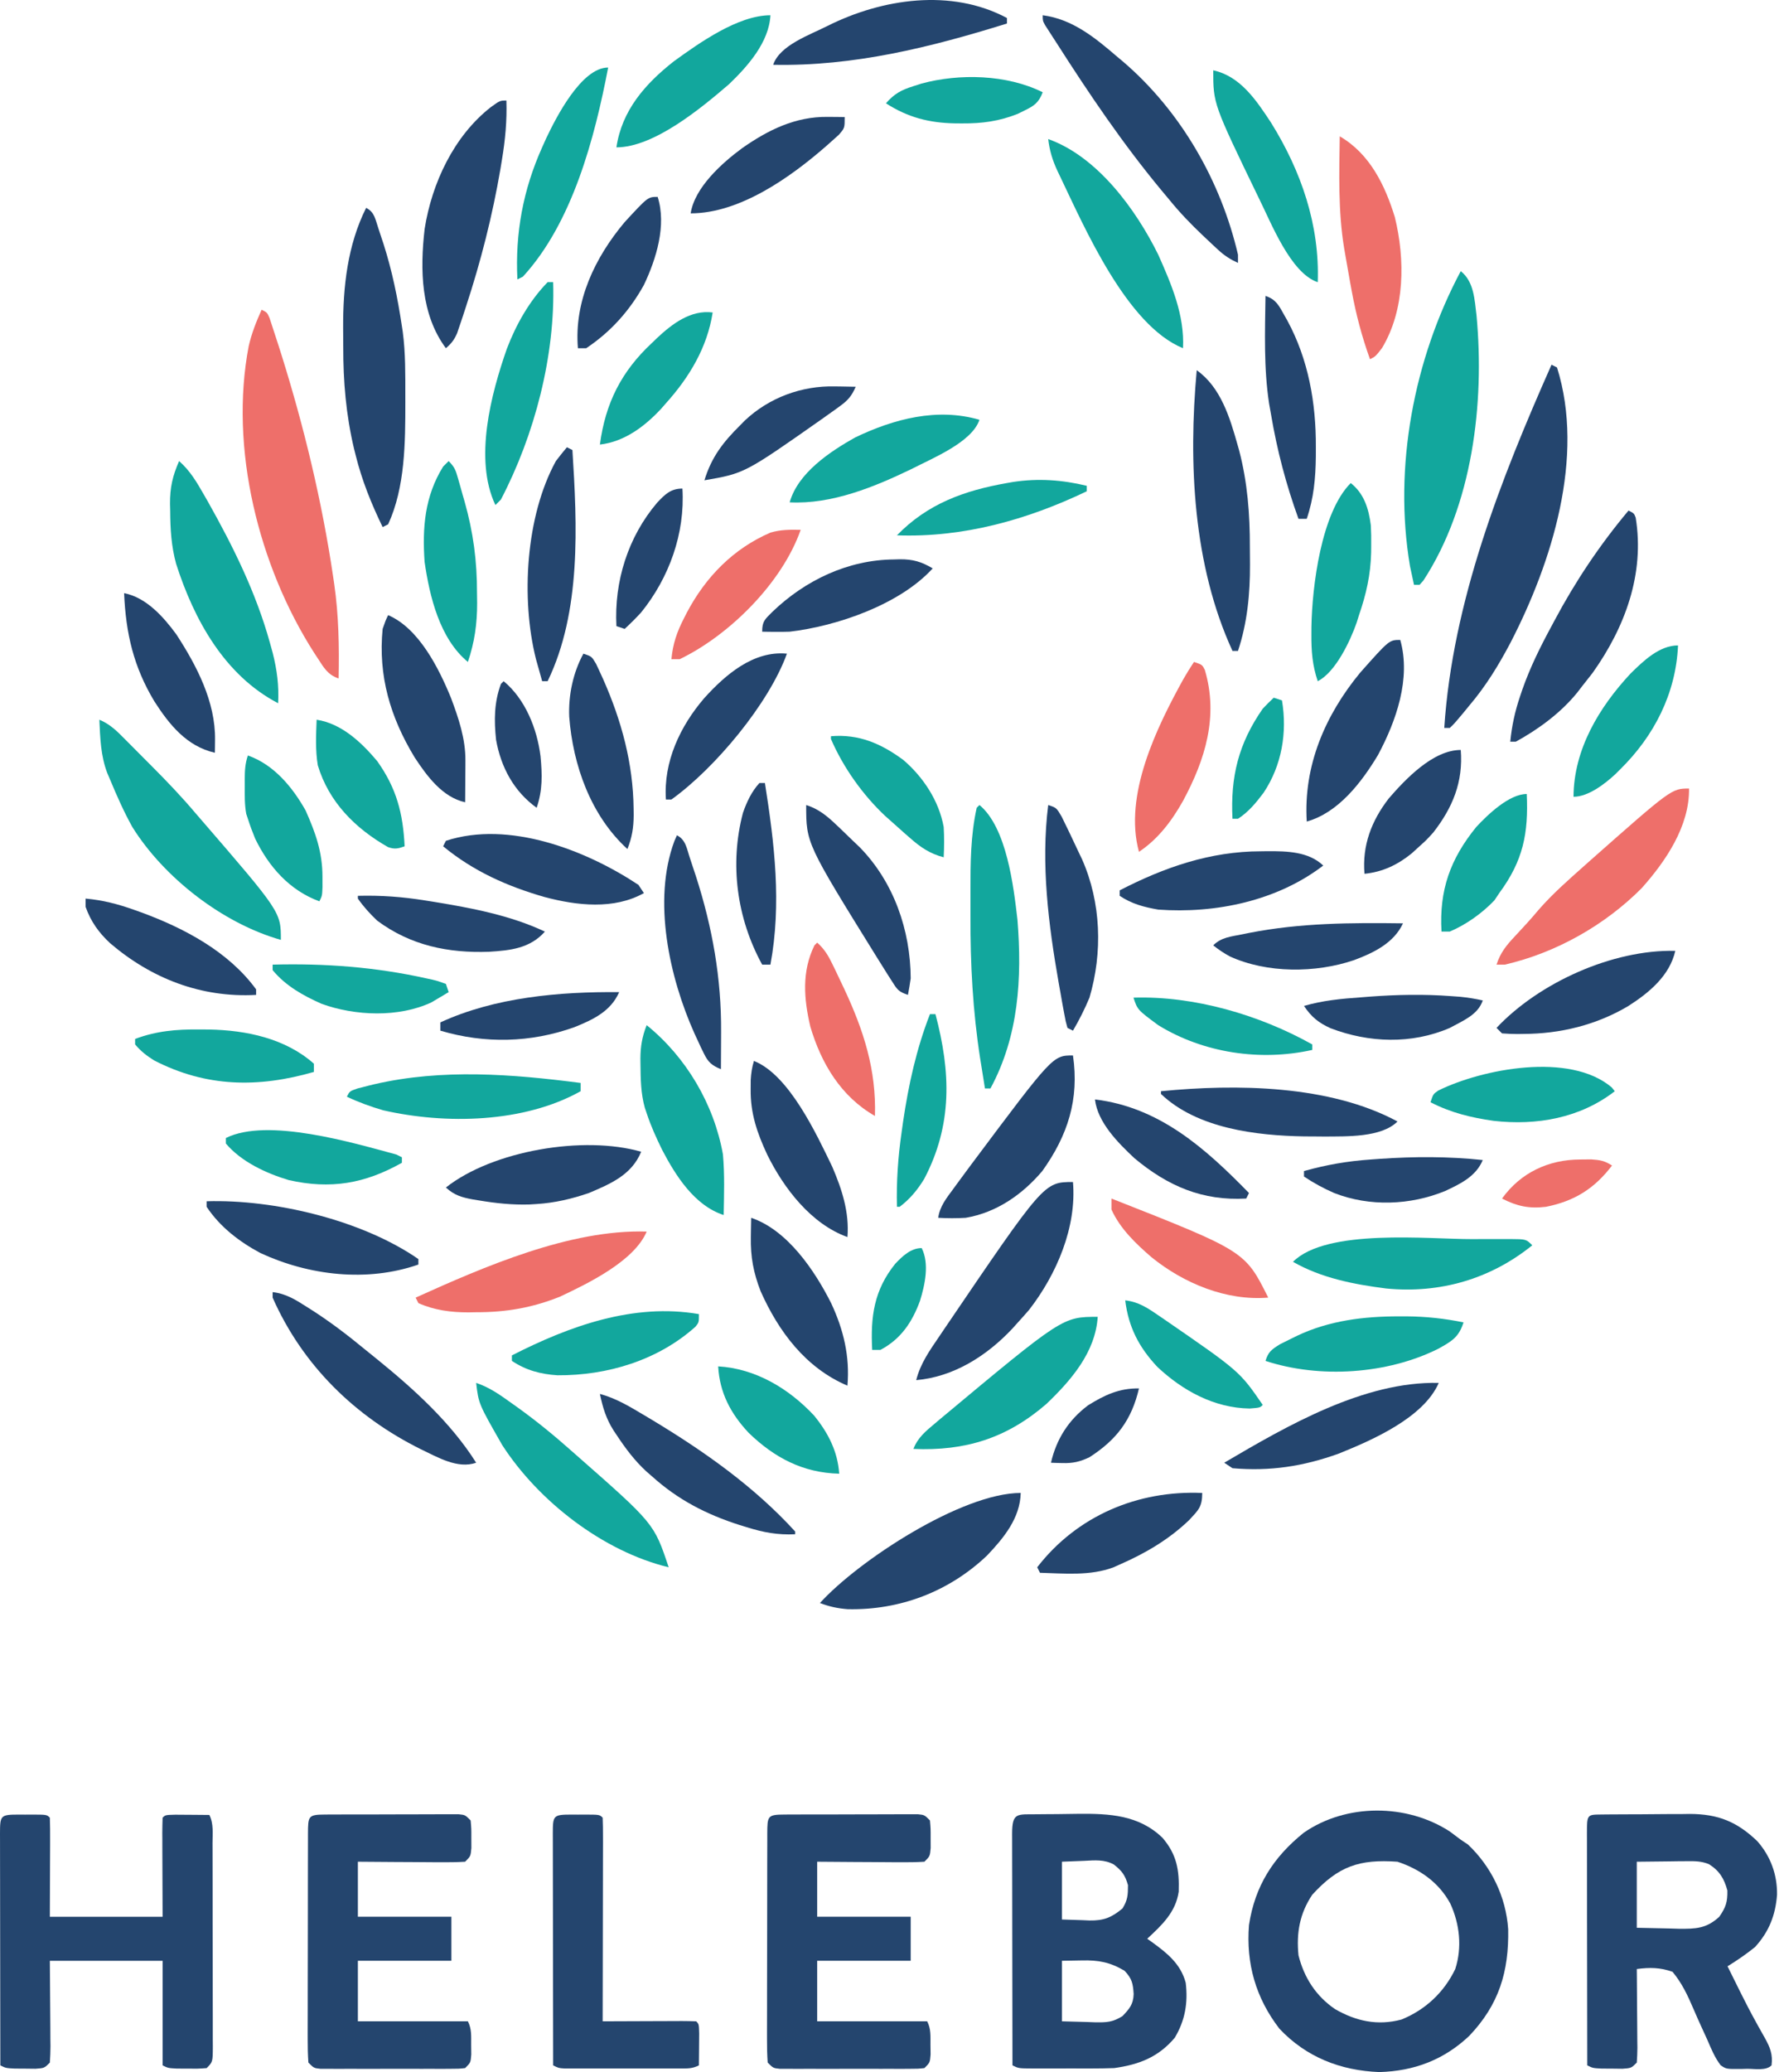 <?xml version="1.0" encoding="UTF-8"?>
<svg xmlns="http://www.w3.org/2000/svg" width="143" height="166" viewBox="0 0 143 166" fill="none">
  <path d="M116.208 146.724C116.505 146.941 116.799 147.161 117.09 147.385C117.281 147.512 117.472 147.64 117.669 147.771C119.554 149.556 120.716 151.972 120.891 154.557C120.954 157.958 120.156 160.59 117.779 163.092C115.758 165.008 113.364 165.926 110.559 166C107.46 165.883 104.701 164.807 102.556 162.528C100.657 160.066 99.871 157.304 100.115 154.219C100.592 151.095 102.059 148.793 104.502 146.828C107.909 144.463 112.766 144.489 116.208 146.724ZM105.186 151.794C104.175 153.306 103.904 154.86 104.083 156.644C104.531 158.437 105.482 159.915 107.018 160.959C108.695 161.924 110.418 162.302 112.337 161.792C114.256 161.013 115.752 159.614 116.649 157.746C117.211 156.007 117.004 154.131 116.249 152.495C115.334 150.81 113.825 149.75 112.02 149.149C108.959 148.931 107.276 149.508 105.186 151.794Z" fill="#24456E"></path>
  <path d="M83.097 145.347C83.272 145.345 83.447 145.343 83.627 145.341C83.999 145.338 84.372 145.336 84.744 145.334C85.307 145.331 85.869 145.321 86.431 145.311C88.919 145.287 91.291 145.401 93.184 147.234C94.321 148.56 94.54 149.809 94.482 151.545C94.245 153.195 93.134 154.226 91.958 155.32C92.075 155.403 92.192 155.485 92.313 155.57C93.543 156.462 94.637 157.321 95.044 158.847C95.234 160.455 94.998 161.858 94.162 163.256C92.838 164.816 91.29 165.403 89.312 165.681C88.71 165.702 88.113 165.712 87.511 165.711C87.258 165.711 87.258 165.711 87.001 165.711C86.647 165.711 86.294 165.711 85.94 165.71C85.398 165.709 84.856 165.71 84.313 165.711C83.969 165.711 83.625 165.711 83.281 165.711C83.118 165.711 82.956 165.712 82.789 165.712C81.647 165.707 81.647 165.707 81.156 165.461C81.15 162.878 81.147 160.295 81.144 157.711C81.143 156.512 81.141 155.313 81.139 154.113C81.136 152.957 81.135 151.801 81.135 150.644C81.134 150.202 81.133 149.76 81.132 149.318C81.131 148.7 81.13 148.083 81.13 147.466C81.13 147.281 81.129 147.097 81.128 146.906C81.131 145.187 81.526 145.362 83.097 145.347ZM85.124 149.147C85.124 150.675 85.124 152.203 85.124 153.777C85.956 153.804 85.956 153.804 86.805 153.832C86.977 153.84 87.149 153.848 87.326 153.856C88.454 153.874 89.08 153.636 89.974 152.895C90.392 152.221 90.415 151.818 90.415 151.021C90.184 150.215 89.933 149.885 89.281 149.37C88.523 148.957 87.756 149.032 86.915 149.078C86.324 149.101 85.733 149.124 85.124 149.147ZM85.124 157.084C85.124 158.684 85.124 160.285 85.124 161.934C85.792 161.952 86.46 161.97 87.149 161.989C87.358 161.997 87.566 162.005 87.781 162.013C88.699 162.025 89.185 162.014 89.98 161.513C90.535 160.924 90.841 160.581 90.87 159.753C90.818 158.904 90.738 158.515 90.139 157.883C88.975 157.195 88.052 157.023 86.708 157.056C86.185 157.065 85.662 157.074 85.124 157.084Z" fill="#24456E"></path>
  <path d="M128.335 145.365C128.617 145.362 128.617 145.362 128.904 145.359C129.109 145.358 129.314 145.357 129.525 145.356C129.735 145.355 129.946 145.354 130.162 145.352C130.609 145.35 131.056 145.349 131.503 145.348C132.182 145.346 132.861 145.339 133.54 145.332C133.974 145.331 134.409 145.329 134.844 145.329C135.045 145.326 135.246 145.323 135.453 145.32C137.713 145.328 139.227 145.937 140.861 147.503C141.926 148.712 142.464 150.181 142.442 151.794C142.317 153.441 141.796 154.757 140.679 155.983C139.975 156.552 139.245 157.052 138.474 157.526C138.731 158.045 138.988 158.564 139.246 159.083C139.324 159.241 139.402 159.399 139.483 159.562C139.89 160.378 140.306 161.187 140.748 161.985C140.829 162.132 140.909 162.279 140.993 162.43C141.148 162.71 141.305 162.989 141.464 163.266C141.885 164.028 142.117 164.588 142.002 165.462C141.551 165.913 140.661 165.734 140.045 165.738C139.883 165.743 139.722 165.747 139.555 165.752C138.365 165.76 138.365 165.76 137.917 165.448C137.444 164.827 137.164 164.133 136.857 163.422C136.712 163.103 136.567 162.785 136.42 162.466C136.192 161.967 135.967 161.467 135.752 160.961C135.286 159.871 134.827 158.883 134.065 157.967C133.074 157.617 132.234 157.608 131.199 157.746C131.201 157.971 131.204 158.196 131.206 158.428C131.214 159.26 131.219 160.092 131.223 160.925C131.226 161.285 131.229 161.646 131.232 162.006C131.238 162.524 131.24 163.042 131.242 163.559C131.245 163.721 131.247 163.883 131.249 164.049C131.249 164.447 131.226 164.845 131.199 165.242C130.758 165.683 130.758 165.683 130.056 165.734C129.64 165.729 129.64 165.729 129.215 165.724C128.799 165.722 128.799 165.722 128.375 165.72C127.672 165.683 127.672 165.683 127.231 165.462C127.226 162.879 127.222 160.296 127.22 157.713C127.218 156.514 127.217 155.314 127.214 154.115C127.212 152.959 127.211 151.802 127.21 150.646C127.21 150.204 127.209 149.761 127.208 149.319C127.206 148.702 127.206 148.085 127.206 147.468C127.205 147.283 127.204 147.098 127.204 146.908C127.206 145.376 127.206 145.376 128.335 145.365ZM131.199 149.149C131.199 150.895 131.199 152.641 131.199 154.44C132.045 154.458 132.891 154.476 133.762 154.495C134.026 154.503 134.29 154.511 134.563 154.519C135.935 154.533 136.784 154.504 137.813 153.558C138.339 152.794 138.477 152.379 138.46 151.45C138.199 150.492 137.828 149.877 136.979 149.342C136.373 149.102 135.897 149.099 135.247 149.106C135.034 149.107 134.821 149.108 134.602 149.109C134.334 149.113 134.066 149.117 133.79 149.121C132.935 149.13 132.08 149.139 131.199 149.149Z" fill="#24456E"></path>
  <path d="M1.51 145.371C1.758 145.372 1.758 145.372 2.012 145.374C2.177 145.373 2.342 145.372 2.513 145.371C3.747 145.373 3.747 145.373 3.996 145.622C4.015 146.209 4.021 146.792 4.017 147.379C4.017 147.535 4.017 147.691 4.017 147.851C4.015 148.436 4.012 149.02 4.009 149.604C4.005 150.909 4 152.214 3.996 153.558C6.978 153.558 9.961 153.558 13.034 153.558C13.026 150.956 13.026 150.956 13.014 148.354C13.014 148.029 13.013 147.704 13.013 147.379C13.012 147.209 13.011 147.039 13.009 146.863C13.009 146.449 13.021 146.035 13.034 145.622C13.255 145.401 13.255 145.401 14.048 145.38C14.376 145.381 14.704 145.384 15.032 145.387C15.2 145.388 15.367 145.389 15.539 145.39C15.953 145.393 16.368 145.397 16.782 145.401C17.137 146.111 17.035 146.886 17.035 147.666C17.035 147.855 17.036 148.043 17.037 148.238C17.039 148.863 17.039 149.488 17.04 150.113C17.04 150.547 17.041 150.98 17.042 151.413C17.043 152.322 17.044 153.231 17.043 154.14C17.043 155.307 17.046 156.474 17.05 157.641C17.053 158.535 17.053 159.43 17.053 160.325C17.053 160.756 17.054 161.186 17.056 161.616C17.058 162.217 17.058 162.818 17.056 163.418C17.057 163.598 17.059 163.777 17.06 163.961C17.053 165.192 17.053 165.192 16.562 165.683C15.859 165.734 15.859 165.734 15.018 165.725C14.602 165.722 14.602 165.722 14.178 165.72C13.475 165.683 13.475 165.683 13.034 165.463C13.034 162.698 13.034 159.934 13.034 157.085C10.052 157.085 7.069 157.085 3.996 157.085C4.013 159.75 4.013 159.75 4.035 162.415C4.037 162.748 4.038 163.082 4.039 163.415C4.041 163.589 4.043 163.763 4.046 163.942C4.046 164.376 4.023 164.809 3.996 165.242C3.555 165.683 3.555 165.683 2.852 165.734C2.436 165.729 2.436 165.729 2.012 165.725C1.595 165.722 1.595 165.722 1.171 165.72C0.468 165.683 0.468 165.683 0.027 165.463C0.022 162.88 0.018 160.296 0.016 157.713C0.015 156.514 0.013 155.315 0.011 154.115C0.008 152.959 0.007 151.803 0.007 150.646C0.006 150.204 0.005 149.762 0.004 149.319C0.003 148.702 0.002 148.085 0.002 147.468C0.002 147.283 0.001 147.099 0 146.908C0.003 145.434 0.027 145.374 1.51 145.371Z" fill="#24456E"></path>
  <path d="M62.907 145.367C63.152 145.366 63.398 145.365 63.651 145.363C64.052 145.363 64.052 145.363 64.462 145.362C64.871 145.361 64.871 145.361 65.288 145.36C65.866 145.359 66.444 145.358 67.022 145.359C67.617 145.359 68.211 145.357 68.805 145.354C69.658 145.35 70.512 145.349 71.365 145.349C71.632 145.347 71.899 145.345 72.174 145.344C72.421 145.344 72.667 145.345 72.921 145.346C73.139 145.345 73.356 145.345 73.581 145.345C74.101 145.399 74.101 145.399 74.542 145.84C74.6 146.495 74.6 146.495 74.597 147.273C74.599 147.659 74.599 147.659 74.6 148.052C74.542 148.706 74.542 148.706 74.101 149.147C73.453 149.186 72.825 149.198 72.177 149.19C71.987 149.19 71.797 149.189 71.601 149.188C70.992 149.186 70.383 149.18 69.774 149.175C69.362 149.172 68.95 149.17 68.538 149.169C67.526 149.164 66.515 149.156 65.503 149.147C65.503 150.602 65.503 152.057 65.503 153.556C67.977 153.556 70.45 153.556 72.999 153.556C72.999 154.72 72.999 155.884 72.999 157.084C70.525 157.084 68.052 157.084 65.503 157.084C65.503 158.684 65.503 160.285 65.503 161.934C68.413 161.934 71.323 161.934 74.321 161.934C74.635 162.562 74.579 163.108 74.583 163.807C74.586 164.064 74.589 164.321 74.593 164.586C74.542 165.24 74.542 165.24 74.101 165.681C73.591 165.737 73.591 165.737 72.945 165.738C72.583 165.741 72.583 165.741 72.214 165.743C71.952 165.742 71.69 165.741 71.421 165.74C71.153 165.74 70.886 165.741 70.611 165.741C70.044 165.742 69.478 165.741 68.911 165.739C68.042 165.736 67.173 165.739 66.303 165.742C65.754 165.741 65.205 165.741 64.656 165.74C64.263 165.741 64.263 165.741 63.863 165.743C63.622 165.741 63.38 165.74 63.132 165.738C62.919 165.738 62.706 165.738 62.486 165.737C61.976 165.681 61.976 165.681 61.535 165.24C61.492 164.617 61.477 164.016 61.481 163.393C61.481 163.202 61.48 163.011 61.48 162.814C61.479 162.18 61.482 161.547 61.484 160.913C61.484 160.474 61.484 160.036 61.484 159.597C61.485 158.677 61.486 157.757 61.489 156.836C61.493 155.654 61.494 154.472 61.494 153.29C61.494 152.384 61.495 151.478 61.497 150.572C61.498 150.135 61.498 149.699 61.498 149.263C61.498 148.655 61.501 148.047 61.503 147.439C61.503 147.257 61.503 147.075 61.502 146.887C61.511 145.485 61.516 145.373 62.907 145.367Z" fill="#24456E"></path>
  <path d="M26.09 145.367C26.336 145.366 26.582 145.365 26.835 145.363C27.236 145.363 27.236 145.363 27.646 145.362C28.055 145.361 28.055 145.361 28.472 145.36C29.05 145.359 29.628 145.358 30.206 145.359C30.8 145.359 31.395 145.357 31.989 145.354C32.842 145.35 33.695 145.349 34.549 145.349C34.816 145.347 35.083 145.345 35.358 145.344C35.604 145.344 35.851 145.345 36.105 145.346C36.322 145.345 36.54 145.345 36.764 145.345C37.285 145.399 37.285 145.399 37.725 145.84C37.784 146.495 37.784 146.495 37.781 147.273C37.782 147.659 37.782 147.659 37.784 148.052C37.725 148.706 37.725 148.706 37.285 149.147C36.636 149.186 36.009 149.198 35.361 149.19C35.171 149.19 34.98 149.189 34.784 149.188C34.176 149.186 33.567 149.18 32.958 149.175C32.546 149.172 32.134 149.17 31.721 149.169C30.71 149.164 29.698 149.156 28.687 149.147C28.687 150.602 28.687 152.057 28.687 153.556C31.16 153.556 33.634 153.556 36.182 153.556C36.182 154.72 36.182 155.884 36.182 157.084C33.709 157.084 31.235 157.084 28.687 157.084C28.687 158.684 28.687 160.285 28.687 161.934C31.597 161.934 34.507 161.934 37.505 161.934C37.819 162.562 37.763 163.108 37.767 163.807C37.77 164.064 37.773 164.321 37.776 164.586C37.725 165.24 37.725 165.24 37.285 165.681C36.774 165.737 36.774 165.737 36.129 165.738C35.767 165.741 35.767 165.741 35.397 165.743C35.136 165.742 34.874 165.741 34.605 165.74C34.337 165.74 34.07 165.741 33.794 165.741C33.228 165.742 32.661 165.741 32.095 165.739C31.226 165.736 30.356 165.739 29.487 165.742C28.938 165.741 28.389 165.741 27.839 165.74C27.447 165.741 27.447 165.741 27.047 165.743C26.805 165.741 26.564 165.74 26.316 165.738C26.102 165.738 25.889 165.738 25.67 165.737C25.16 165.681 25.16 165.681 24.719 165.24C24.676 164.617 24.661 164.016 24.665 163.393C24.665 163.202 24.664 163.011 24.664 162.814C24.663 162.18 24.665 161.547 24.668 160.913C24.668 160.474 24.668 160.036 24.668 159.597C24.668 158.677 24.67 157.757 24.673 156.836C24.677 155.654 24.678 154.472 24.678 153.29C24.678 152.384 24.679 151.478 24.68 150.572C24.681 150.135 24.682 149.699 24.682 149.263C24.682 148.655 24.684 148.047 24.686 147.439C24.686 147.257 24.686 147.075 24.686 146.887C24.694 145.485 24.7 145.373 26.09 145.367Z" fill="#24456E"></path>
  <path d="M45.822 145.371C46.07 145.372 46.07 145.372 46.323 145.374C46.489 145.373 46.654 145.372 46.825 145.371C48.059 145.373 48.059 145.373 48.307 145.622C48.328 146.129 48.333 146.637 48.332 147.144C48.333 147.303 48.333 147.463 48.333 147.627C48.332 148.155 48.331 148.683 48.329 149.212C48.328 149.577 48.328 149.943 48.328 150.308C48.327 151.272 48.325 152.236 48.323 153.199C48.32 154.182 48.319 155.165 48.318 156.147C48.316 158.077 48.312 160.006 48.307 161.935C48.646 161.934 48.646 161.934 48.992 161.932C49.827 161.928 50.663 161.925 51.498 161.923C51.86 161.922 52.222 161.921 52.584 161.919C53.103 161.916 53.623 161.915 54.142 161.914C54.305 161.913 54.467 161.912 54.635 161.911C55.025 161.91 55.414 161.922 55.803 161.935C56.023 162.156 56.023 162.156 56.045 162.901C56.044 163.208 56.041 163.516 56.037 163.823C56.036 163.98 56.035 164.137 56.034 164.298C56.032 164.686 56.028 165.075 56.023 165.463C55.488 165.73 55.146 165.711 54.548 165.712C54.226 165.713 54.226 165.713 53.897 165.714C53.548 165.713 53.548 165.713 53.192 165.713C52.835 165.713 52.835 165.713 52.47 165.713C51.966 165.713 51.462 165.713 50.958 165.712C50.184 165.711 49.411 165.712 48.637 165.713C48.148 165.713 47.66 165.713 47.171 165.713C46.938 165.713 46.705 165.713 46.466 165.714C46.251 165.713 46.036 165.712 45.815 165.712C45.625 165.712 45.436 165.711 45.24 165.711C44.78 165.683 44.78 165.683 44.339 165.463C44.334 162.88 44.33 160.296 44.328 157.713C44.327 156.514 44.325 155.315 44.323 154.115C44.32 152.959 44.319 151.803 44.318 150.646C44.318 150.204 44.317 149.762 44.316 149.319C44.314 148.702 44.314 148.085 44.314 147.468C44.313 147.283 44.313 147.099 44.312 146.908C44.314 145.434 44.338 145.374 45.822 145.371Z" fill="#24456E"></path>
  <path d="M124.365 29.219C124.511 29.291 124.656 29.364 124.806 29.439C127.061 36.619 124.391 45.066 121.086 51.471C120.119 53.302 119.097 54.975 117.751 56.555C117.603 56.736 117.455 56.917 117.302 57.104C116.56 57.987 116.56 57.987 116.208 58.319C116.063 58.319 115.917 58.319 115.767 58.319C116.436 48.201 120.289 38.41 124.365 29.219Z" fill="#24456E"></path>
  <path d="M20.971 24.812C21.412 25.033 21.412 25.033 21.609 25.485C21.84 26.183 22.07 26.881 22.294 27.582C22.38 27.853 22.466 28.123 22.555 28.402C24.375 34.207 25.814 40.179 26.703 46.197C26.731 46.387 26.759 46.577 26.788 46.772C27.152 49.302 27.195 51.801 27.143 54.354C26.254 54.057 25.957 53.48 25.462 52.728C25.366 52.581 25.269 52.434 25.17 52.283C20.727 45.333 18.368 35.902 19.937 27.72C20.175 26.689 20.54 25.774 20.971 24.812Z" fill="#EE6F6A"></path>
  <path d="M117.09 21.723C118.158 22.569 118.196 24.014 118.355 25.286C119.007 32.312 118.041 40.469 114.089 46.517C113.937 46.684 113.937 46.684 113.783 46.855C113.638 46.855 113.492 46.855 113.342 46.855C113.272 46.533 113.203 46.212 113.135 45.89C113.097 45.711 113.059 45.532 113.019 45.348C111.681 37.434 113.33 28.763 117.09 21.723Z" fill="#12A79D"></path>
  <path d="M29.348 16.652C30.038 16.997 30.088 17.598 30.332 18.303C30.398 18.504 30.465 18.705 30.533 18.912C30.602 19.118 30.67 19.324 30.74 19.536C31.432 21.696 31.881 23.891 32.214 26.132C32.237 26.28 32.26 26.428 32.283 26.58C32.51 28.285 32.488 30.009 32.49 31.726C32.49 31.893 32.49 32.059 32.491 32.231C32.489 35.43 32.48 39.04 31.112 42.005C30.894 42.114 30.894 42.114 30.671 42.225C29.762 40.349 29.012 38.493 28.508 36.466C28.465 36.295 28.422 36.125 28.378 35.949C27.737 33.238 27.507 30.561 27.515 27.785C27.516 27.278 27.511 26.772 27.505 26.266C27.491 22.973 27.855 19.638 29.348 16.652Z" fill="#24456E"></path>
  <path d="M83.581 1.223C85.947 1.524 87.772 3.014 89.533 4.53C89.805 4.758 89.805 4.758 90.083 4.99C94.673 8.95 97.866 14.521 99.233 20.402C99.233 20.621 99.233 20.839 99.233 21.064C98.616 20.78 98.142 20.476 97.644 20.015C97.516 19.896 97.387 19.777 97.255 19.655C97.121 19.529 96.987 19.403 96.849 19.273C96.71 19.142 96.571 19.011 96.428 18.877C95.462 17.961 94.561 17.028 93.722 15.993C93.513 15.743 93.303 15.492 93.094 15.242C89.991 11.503 87.297 7.518 84.683 3.427C84.57 3.254 84.458 3.08 84.342 2.901C84.241 2.743 84.14 2.586 84.035 2.423C83.947 2.286 83.859 2.149 83.767 2.008C83.581 1.664 83.581 1.664 83.581 1.223Z" fill="#24456E"></path>
  <path d="M7.964 57.66C8.82 58.009 9.397 58.592 10.035 59.239C10.148 59.352 10.26 59.465 10.376 59.581C10.614 59.819 10.851 60.058 11.088 60.298C11.445 60.659 11.804 61.019 12.163 61.378C13.381 62.599 14.567 63.837 15.68 65.156C15.856 65.359 15.856 65.359 16.036 65.567C22.514 73.064 22.514 73.064 22.514 75.297C17.874 73.982 13.162 70.34 10.61 66.258C9.937 65.047 9.378 63.788 8.846 62.51C8.723 62.224 8.723 62.224 8.598 61.931C8.072 60.556 8.029 59.12 7.964 57.66Z" fill="#12A79D"></path>
  <path d="M40.591 8.055C40.643 9.676 40.499 11.209 40.233 12.808C40.194 13.047 40.154 13.286 40.114 13.533C39.47 17.292 38.543 20.938 37.353 24.561C37.27 24.818 37.186 25.075 37.099 25.34C37.019 25.578 36.938 25.816 36.855 26.061C36.784 26.272 36.712 26.483 36.639 26.7C36.404 27.232 36.18 27.523 35.741 27.896C33.721 25.179 33.663 21.597 34.037 18.343C34.614 14.673 36.382 10.893 39.351 8.578C40.077 8.055 40.077 8.055 40.591 8.055Z" fill="#24456E"></path>
  <path d="M130.538 40.902C130.979 41.123 130.979 41.123 131.112 41.47C131.847 45.986 130.251 50.264 127.658 53.909C127.373 54.28 127.083 54.647 126.79 55.012C126.671 55.167 126.552 55.322 126.429 55.482C125.116 57.103 123.323 58.421 121.499 59.421C121.354 59.421 121.208 59.421 121.058 59.421C121.184 58.142 121.432 56.998 121.844 55.783C121.931 55.525 121.931 55.525 122.02 55.262C122.644 53.476 123.465 51.822 124.365 50.161C124.442 50.017 124.519 49.872 124.599 49.723C126.276 46.576 128.245 43.635 130.538 40.902Z" fill="#24456E"></path>
  <path d="M14.357 36.938C15.237 37.713 15.765 38.618 16.341 39.624C16.446 39.806 16.55 39.987 16.657 40.174C18.687 43.775 20.526 47.494 21.633 51.488C21.707 51.755 21.781 52.023 21.857 52.298C22.206 53.678 22.366 54.916 22.294 56.338C17.995 54.099 15.548 49.636 14.117 45.169C13.729 43.745 13.65 42.401 13.641 40.933C13.636 40.744 13.632 40.554 13.627 40.359C13.619 39.065 13.835 38.122 14.357 36.938Z" fill="#12A79D"></path>
  <path d="M86.006 94.695C86.313 98.326 84.69 102.099 82.492 104.933C82.199 105.273 81.9 105.608 81.597 105.939C81.442 106.11 81.288 106.282 81.13 106.459C79.091 108.621 76.451 110.306 73.44 110.568C73.778 109.226 74.519 108.197 75.286 107.068C75.424 106.864 75.561 106.66 75.703 106.45C83.686 94.695 83.686 94.695 86.006 94.695Z" fill="#24456E"></path>
  <path d="M95.926 29.66C97.844 31.019 98.575 33.428 99.192 35.612C99.235 35.764 99.278 35.915 99.322 36.071C99.993 38.622 100.193 41.203 100.185 43.83C100.184 44.291 100.189 44.752 100.195 45.213C100.205 47.563 99.981 49.904 99.233 52.147C99.088 52.147 98.942 52.147 98.792 52.147C95.634 45.276 95.247 37.102 95.926 29.66Z" fill="#24456E"></path>
  <path d="M135.388 63.172C135.436 66.17 133.527 68.991 131.585 71.161C128.627 74.132 124.722 76.335 120.617 77.281C120.399 77.281 120.181 77.281 119.956 77.281C120.269 76.321 120.74 75.738 121.43 75.008C122.081 74.313 122.723 73.617 123.332 72.886C124.452 71.6 125.739 70.476 127.011 69.345C127.179 69.195 127.179 69.195 127.35 69.042C133.989 63.172 133.989 63.172 135.388 63.172Z" fill="#EE6F6A"></path>
  <path d="M78.51 64.492C80.698 66.304 81.248 71.019 81.557 73.695C81.931 78.366 81.657 83.009 79.392 87.199C79.247 87.199 79.101 87.199 78.951 87.199C78.848 86.566 78.748 85.932 78.648 85.298C78.62 85.128 78.592 84.959 78.564 84.784C77.978 81.009 77.775 77.226 77.791 73.411C77.794 72.753 77.791 72.096 77.789 71.438C77.787 69.176 77.796 66.933 78.29 64.713C78.363 64.64 78.435 64.567 78.51 64.492Z" fill="#12A79D"></path>
  <path d="M21.853 103.516C22.919 103.634 23.71 104.135 24.595 104.701C24.75 104.799 24.904 104.897 25.064 104.998C26.516 105.934 27.872 106.968 29.204 108.066C29.553 108.353 29.906 108.636 30.259 108.919C33.185 111.294 36.147 113.978 38.167 117.184C36.681 117.704 35.078 116.741 33.741 116.107C28.446 113.482 24.25 109.376 21.853 103.957C21.853 103.811 21.853 103.666 21.853 103.516Z" fill="#24456E"></path>
  <path d="M38.167 110.789C39.254 111.148 40.11 111.77 41.032 112.429C41.198 112.546 41.364 112.664 41.534 112.786C43.055 113.88 44.484 115.056 45.883 116.3C46.049 116.447 46.049 116.447 46.219 116.596C52.431 122.056 52.431 122.056 53.599 125.56C48.353 124.291 43.179 120.288 40.259 115.773C38.365 112.464 38.365 112.464 38.167 110.789Z" fill="#12A79D"></path>
  <path d="M81.817 119.605C81.772 121.624 80.458 123.207 79.116 124.621C76.067 127.515 72.138 129.006 67.956 128.917C67.146 128.855 66.481 128.712 65.724 128.424C68.8 125.029 77.099 119.605 81.817 119.605Z" fill="#24456E"></path>
  <path d="M86.006 84.555C86.519 88.076 85.594 90.951 83.55 93.813C81.954 95.699 79.876 97.146 77.408 97.562C76.669 97.606 75.942 97.604 75.203 97.562C75.332 96.641 75.866 95.989 76.402 95.261C76.501 95.125 76.599 94.989 76.701 94.85C77.008 94.429 77.317 94.011 77.628 93.593C77.721 93.469 77.814 93.344 77.909 93.216C84.388 84.555 84.388 84.555 86.006 84.555Z" fill="#24456E"></path>
  <path d="M107.39 10.922C109.786 12.308 111.017 14.82 111.807 17.399C112.635 20.783 112.63 24.803 110.779 27.883C110.256 28.558 110.256 28.558 109.815 28.779C109.17 26.984 108.698 25.211 108.354 23.336C108.308 23.085 108.261 22.833 108.213 22.573C108.082 21.85 107.955 21.126 107.831 20.401C107.801 20.225 107.77 20.048 107.739 19.866C107.256 16.904 107.345 13.914 107.39 10.922Z" fill="#EE6F6A"></path>
  <path d="M87.99 105.496C87.805 108.335 85.86 110.576 83.884 112.468C80.696 115.23 77.366 116.255 73.219 116.078C73.565 115.166 74.227 114.635 74.955 114.025C75.157 113.855 75.157 113.855 75.362 113.681C85.177 105.496 85.177 105.496 87.99 105.496Z" fill="#12A79D"></path>
  <path d="M112.24 51.266C113.113 54.36 111.915 57.757 110.457 60.484C109.147 62.668 107.281 65.11 104.745 65.816C104.473 61.349 106.214 57.302 109.021 53.896C111.357 51.266 111.357 51.266 112.24 51.266Z" fill="#24456E"></path>
  <path d="M31.112 49.281C33.576 50.333 35.179 53.539 36.152 55.918C36.761 57.545 37.318 59.184 37.306 60.935C37.306 61.131 37.305 61.326 37.304 61.527C37.302 61.728 37.3 61.929 37.298 62.137C37.297 62.342 37.297 62.547 37.295 62.759C37.293 63.263 37.289 63.768 37.285 64.272C35.468 63.877 34.211 62.163 33.234 60.674C31.285 57.46 30.302 54.148 30.671 50.383C30.897 49.732 30.897 49.732 31.112 49.281Z" fill="#24456E"></path>
  <path d="M51.835 82.129C54.994 84.681 57.23 88.456 57.949 92.484C58.092 94.096 58.038 95.723 58.008 97.34C55.676 96.584 54.166 94.203 53.081 92.129C52.606 91.162 52.171 90.208 51.835 89.183C51.786 89.037 51.736 88.89 51.685 88.739C51.368 87.6 51.35 86.46 51.339 85.284C51.336 85.044 51.336 85.044 51.333 84.8C51.339 83.826 51.476 83.033 51.835 82.129Z" fill="#12A79D"></path>
  <path d="M84.022 11.141C87.963 12.542 91.05 16.774 92.84 20.4C93.897 22.773 94.963 25.249 94.824 27.895C90.314 26.062 86.927 18.211 84.972 14.131C84.9 13.981 84.828 13.831 84.754 13.677C84.365 12.835 84.128 12.062 84.022 11.141Z" fill="#12A79D"></path>
  <path d="M48.087 111.672C49.396 112.026 50.487 112.692 51.642 113.38C51.855 113.507 52.067 113.633 52.286 113.764C56.439 116.267 60.457 119.094 63.739 122.695C63.739 122.767 63.739 122.84 63.739 122.915C62.335 122.981 61.193 122.767 59.854 122.35C59.661 122.291 59.468 122.231 59.27 122.17C56.629 121.326 54.347 120.154 52.276 118.286C52.125 118.155 51.974 118.025 51.819 117.89C50.872 117.019 50.143 116.047 49.437 114.979C49.353 114.853 49.269 114.728 49.182 114.598C48.582 113.651 48.316 112.77 48.087 111.672Z" fill="#24456E"></path>
  <path d="M51.835 98.665C50.846 101.029 47.123 102.828 44.876 103.884C42.658 104.772 40.549 105.135 38.167 105.127C37.964 105.131 37.761 105.134 37.552 105.138C36.147 105.139 34.833 104.971 33.537 104.397C33.464 104.251 33.392 104.106 33.316 103.956C38.81 101.479 45.698 98.473 51.835 98.665Z" fill="#EE6F6A"></path>
  <path d="M80.715 1.443C80.715 1.588 80.715 1.734 80.715 1.884C74.576 3.794 68.431 5.324 61.976 5.191C62.501 3.614 64.924 2.795 66.358 2.063C70.715 -0.112 76.25 -0.943 80.715 1.443Z" fill="#24456E"></path>
  <path d="M118.027 99.269C118.238 99.268 118.45 99.267 118.668 99.266C119.273 99.263 119.878 99.264 120.483 99.266C120.668 99.265 120.853 99.264 121.043 99.263C122.33 99.273 122.33 99.273 122.822 99.765C119.457 102.483 115.401 103.645 111.104 103.224C108.522 102.896 105.922 102.391 103.642 101.088C106.342 98.388 114.514 99.281 118.027 99.269Z" fill="#12A79D"></path>
  <path d="M16.562 96.238C21.988 96.071 29.017 97.74 33.537 100.868C33.537 101.013 33.537 101.159 33.537 101.308C29.429 102.737 24.77 102.19 20.875 100.385C19.189 99.484 17.629 98.289 16.562 96.679C16.562 96.533 16.562 96.388 16.562 96.238Z" fill="#24456E"></path>
  <path d="M60.212 97.562C63.118 98.545 65.298 101.773 66.626 104.408C67.616 106.531 68.129 108.655 67.928 111.01C64.581 109.585 62.416 106.686 60.972 103.451C60.394 101.966 60.156 100.698 60.185 99.106C60.187 98.956 60.189 98.806 60.191 98.652C60.196 98.289 60.204 97.926 60.212 97.562Z" fill="#24456E"></path>
  <path d="M101.066 68.2C101.243 68.197 101.42 68.194 101.603 68.192C103.151 68.188 104.887 68.215 106.067 69.343C102.357 72.179 97.433 73.203 92.84 72.871C91.691 72.67 90.726 72.417 89.753 71.769C89.753 71.623 89.753 71.478 89.753 71.328C93.325 69.485 97.011 68.203 101.066 68.2Z" fill="#24456E"></path>
  <path d="M51.173 70.887C51.392 71.214 51.392 71.214 51.614 71.548C49.206 72.894 46.229 72.551 43.643 71.862C40.659 71.005 37.936 69.792 35.521 67.8C35.594 67.655 35.667 67.509 35.742 67.359C40.794 65.706 46.964 68.1 51.173 70.887Z" fill="#24456E"></path>
  <path d="M78.51 33.63C77.909 35.434 74.733 36.712 73.076 37.569C70.073 39.02 66.675 40.413 63.299 40.244C63.963 37.882 66.514 36.192 68.529 35.055C71.658 33.551 75.123 32.645 78.51 33.63Z" fill="#12A79D"></path>
  <path d="M97.249 5.633C99.435 6.106 100.714 8.057 101.879 9.821C104.292 13.693 105.789 18.016 105.626 22.608C103.437 21.878 101.875 17.808 100.91 15.885C97.249 8.321 97.249 8.321 97.249 5.633Z" fill="#12A79D"></path>
  <path d="M61.755 1.223C61.642 3.386 59.944 5.297 58.449 6.734C56.222 8.65 52.425 11.805 49.41 11.805C49.847 8.84 51.717 6.714 54.018 4.909C56.062 3.431 59.159 1.223 61.755 1.223Z" fill="#12A79D"></path>
  <path d="M84.022 64.492C84.683 64.713 84.683 64.713 85.102 65.428C85.255 65.735 85.404 66.043 85.551 66.352C85.668 66.595 85.668 66.595 85.788 66.842C86.01 67.307 86.229 67.773 86.447 68.24C86.542 68.438 86.636 68.636 86.734 68.84C88.267 72.304 88.393 76.315 87.329 79.924C86.946 80.844 86.509 81.71 86.006 82.57C85.86 82.497 85.715 82.424 85.565 82.349C85.421 81.837 85.421 81.837 85.296 81.157C85.25 80.909 85.204 80.66 85.156 80.404C85.109 80.137 85.062 79.869 85.014 79.594C84.965 79.321 84.916 79.048 84.866 78.767C84.046 74.105 83.421 69.22 84.022 64.492Z" fill="#24456E"></path>
  <path d="M112.171 105.457C112.459 105.457 112.459 105.457 112.752 105.457C114.307 105.47 115.785 105.628 117.311 105.94C116.934 107.142 116.354 107.459 115.291 108.052C111.2 110.095 105.793 110.455 101.438 109.026C101.667 108.289 101.924 108.116 102.592 107.696C102.89 107.543 103.19 107.394 103.491 107.249C103.648 107.171 103.806 107.094 103.968 107.014C106.561 105.788 109.33 105.455 112.171 105.457Z" fill="#12A79D"></path>
  <path d="M60.433 84.996C63.255 86.107 65.462 90.888 66.714 93.478C67.491 95.294 68.087 97.118 67.928 99.105C65.018 98.056 62.833 95.209 61.5 92.505C60.686 90.764 60.145 89.186 60.171 87.256C60.172 87.016 60.174 86.776 60.175 86.529C60.206 85.98 60.274 85.519 60.433 84.996Z" fill="#24456E"></path>
  <path d="M54.26 66.918C54.99 67.283 55.055 68.028 55.311 68.771C55.387 69.001 55.463 69.23 55.541 69.467C55.62 69.702 55.698 69.937 55.778 70.18C57.102 74.288 57.83 78.371 57.801 82.681C57.8 82.967 57.799 83.254 57.798 83.549C57.795 84.251 57.792 84.954 57.787 85.657C57.063 85.358 56.767 85.106 56.424 84.404C56.343 84.238 56.262 84.072 56.178 83.901C56.095 83.721 56.013 83.541 55.927 83.356C55.84 83.169 55.754 82.983 55.664 82.791C53.655 78.309 52.291 72.136 54.055 67.385C54.123 67.231 54.19 67.077 54.26 66.918Z" fill="#24456E"></path>
  <path d="M46.764 52.367C47.426 52.588 47.426 52.588 47.781 53.185C47.909 53.453 48.034 53.722 48.156 53.993C48.222 54.139 48.289 54.284 48.357 54.434C49.825 57.755 50.75 61.158 50.788 64.795C50.79 64.963 50.792 65.131 50.794 65.304C50.788 66.294 50.664 67.088 50.291 68.02C47.351 65.338 45.928 61.311 45.627 57.422C45.555 55.694 45.933 53.889 46.764 52.367Z" fill="#24456E"></path>
  <path d="M51.394 92.27C50.639 94.121 48.949 94.837 47.205 95.576C45.844 96.044 44.456 96.371 43.017 96.458C42.83 96.47 42.644 96.482 42.452 96.494C41.068 96.537 39.748 96.397 38.387 96.169C38.145 96.13 38.145 96.13 37.899 96.09C37.023 95.931 36.4 95.747 35.742 95.135C39.504 92.168 46.804 90.945 51.394 92.27Z" fill="#24456E"></path>
  <path d="M46.544 86.758C46.544 86.977 46.544 87.195 46.544 87.42C41.999 89.964 35.732 90.094 30.709 88.948C29.709 88.654 28.748 88.307 27.805 87.861C28.026 87.42 28.026 87.42 28.664 87.199C28.951 87.123 29.239 87.049 29.527 86.979C29.684 86.94 29.84 86.902 30.001 86.863C35.455 85.604 41.049 86.047 46.544 86.758Z" fill="#12A79D"></path>
  <path d="M95.706 53.031C96.367 53.252 96.367 53.252 96.576 53.67C97.683 57.384 96.61 60.855 94.828 64.162C93.927 65.763 92.841 67.213 91.296 68.243C90.054 63.705 92.707 58.297 94.842 54.43C95.114 53.955 95.402 53.487 95.706 53.031Z" fill="#EE6F6A"></path>
  <path d="M45.442 35.832C45.587 35.905 45.733 35.977 45.883 36.053C46.265 42.078 46.601 48.978 43.898 54.571C43.753 54.571 43.607 54.571 43.458 54.571C43.351 54.194 43.246 53.818 43.141 53.441C43.082 53.231 43.023 53.022 42.962 52.806C41.743 47.965 42.137 41.343 44.56 36.934C44.846 36.56 45.138 36.191 45.442 35.832Z" fill="#24456E"></path>
  <path d="M108.272 38.699C109.35 39.555 109.711 40.756 109.882 42.087C109.912 42.622 109.918 43.151 109.912 43.687C109.91 43.974 109.91 43.974 109.907 44.267C109.865 46.041 109.513 47.599 108.933 49.281C108.872 49.477 108.811 49.672 108.748 49.874C108.243 51.327 107.058 53.856 105.626 54.572C105.196 53.307 105.108 52.17 105.117 50.838C105.118 50.634 105.119 50.431 105.12 50.221C105.174 46.998 105.899 41.072 108.272 38.699Z" fill="#12A79D"></path>
  <path d="M35.962 36.938C36.453 37.428 36.532 37.692 36.72 38.349C36.776 38.545 36.832 38.742 36.89 38.944C36.948 39.151 37.005 39.357 37.064 39.569C37.121 39.768 37.179 39.966 37.238 40.171C37.937 42.643 38.242 44.947 38.235 47.519C38.239 47.783 38.242 48.046 38.246 48.317C38.247 49.99 38.04 51.444 37.505 53.031C35.245 51.17 34.438 47.798 34.033 45.012C33.844 42.279 34.041 39.76 35.521 37.378C35.666 37.233 35.812 37.087 35.962 36.938Z" fill="#12A79D"></path>
  <path d="M112.02 89.846C110.721 91.144 107.911 91.034 106.171 91.051C105.91 91.049 105.648 91.047 105.378 91.044C104.963 91.042 104.963 91.042 104.539 91.04C100.711 90.975 95.966 90.415 93.06 87.641C93.06 87.568 93.06 87.496 93.06 87.421C99.059 86.832 106.565 86.905 112.02 89.846Z" fill="#24456E"></path>
  <path d="M115.326 110.789C114.109 113.588 109.962 115.386 107.297 116.458C104.465 117.476 101.805 117.884 98.792 117.623C98.574 117.478 98.356 117.332 98.131 117.183C103.149 114.235 109.332 110.647 115.326 110.789Z" fill="#24456E"></path>
  <path d="M43.898 22.605C44.044 22.605 44.189 22.605 44.339 22.605C44.522 28.47 42.859 34.835 40.151 40.022C39.932 40.24 39.932 40.24 39.71 40.462C37.974 36.793 39.363 31.559 40.623 27.955C41.356 26.019 42.443 24.092 43.898 22.605Z" fill="#12A79D"></path>
  <path d="M6.862 71.988C8.234 72.113 9.437 72.422 10.733 72.884C10.926 72.952 11.119 73.021 11.317 73.092C14.758 74.353 18.326 76.24 20.53 79.263C20.53 79.409 20.53 79.554 20.53 79.704C16.126 79.947 12.139 78.393 8.826 75.563C7.924 74.725 7.271 73.819 6.862 72.65C6.862 72.431 6.862 72.213 6.862 71.988Z" fill="#24456E"></path>
  <path d="M48.748 5.41C47.668 11.04 45.893 17.837 41.914 22.165C41.696 22.274 41.696 22.274 41.473 22.385C41.289 18.672 41.928 15.205 43.457 11.803C43.56 11.575 43.662 11.346 43.767 11.11C44.572 9.41 46.604 5.41 48.748 5.41Z" fill="#12A79D"></path>
  <path d="M56.024 105.278C56.024 105.939 56.024 105.939 55.746 106.287C52.73 108.988 48.674 110.203 44.683 110.178C43.33 110.092 42.162 109.778 41.032 109.025C41.032 108.88 41.032 108.734 41.032 108.585C45.633 106.237 50.791 104.368 56.024 105.278Z" fill="#12A79D"></path>
  <path d="M134.286 76.176C133.839 78.162 132.19 79.528 130.538 80.585C127.989 82.11 125.059 82.828 122.105 82.831C121.947 82.833 121.788 82.836 121.625 82.839C121.215 82.84 120.806 82.816 120.397 82.789C120.251 82.644 120.106 82.498 119.956 82.349C123.352 78.734 129.258 76.057 134.286 76.176Z" fill="#24456E"></path>
  <path d="M101.438 23.707C102.306 23.996 102.526 24.506 102.953 25.264C103.031 25.401 103.108 25.537 103.188 25.678C104.88 28.798 105.491 32.287 105.475 35.805C105.474 36.056 105.474 36.306 105.474 36.565C105.454 38.311 105.31 39.9 104.744 41.564C104.526 41.564 104.308 41.564 104.083 41.564C103.084 38.806 102.367 36.079 101.879 33.187C101.829 32.905 101.779 32.623 101.727 32.333C101.292 29.477 101.397 26.588 101.438 23.707Z" fill="#24456E"></path>
  <path d="M96.367 119.607C96.367 120.732 96.054 120.984 95.318 121.779C93.694 123.335 91.806 124.444 89.753 125.339C89.585 125.414 89.417 125.489 89.244 125.567C87.379 126.263 85.317 126.055 83.36 126C83.287 125.855 83.215 125.709 83.14 125.559C86.337 121.427 91.207 119.379 96.367 119.607Z" fill="#24456E"></path>
  <path d="M129.196 87.12C129.275 87.219 129.354 87.319 129.436 87.421C126.657 89.575 123.172 90.187 119.722 89.794C117.927 89.54 116.285 89.142 114.665 88.303C114.885 87.641 114.885 87.641 115.304 87.359C118.788 85.645 125.834 84.251 129.196 87.12Z" fill="#12A79D"></path>
  <path d="M134.506 51.707C134.336 55.552 132.597 58.95 129.877 61.628C129.745 61.759 129.613 61.891 129.477 62.026C128.65 62.794 127.313 63.832 126.129 63.832C126.145 60.037 128.176 56.67 130.698 53.962C131.722 52.958 133.002 51.707 134.506 51.707Z" fill="#12A79D"></path>
  <path d="M9.948 47.52C11.723 47.862 13.11 49.423 14.137 50.826C15.767 53.332 17.278 56.217 17.237 59.273C17.235 59.467 17.233 59.662 17.231 59.862C17.228 60.009 17.226 60.155 17.223 60.306C14.959 59.783 13.576 58.059 12.375 56.191C10.706 53.418 10.084 50.735 9.948 47.52Z" fill="#24456E"></path>
  <path d="M15.956 82.474C16.219 82.475 16.482 82.477 16.753 82.478C19.717 82.532 22.867 83.178 25.16 85.216C25.16 85.434 25.16 85.652 25.16 85.877C20.697 87.16 16.534 87.109 12.357 84.955C11.747 84.576 11.292 84.22 10.83 83.673C10.83 83.527 10.83 83.382 10.83 83.232C12.55 82.591 14.129 82.458 15.956 82.474Z" fill="#12A79D"></path>
  <path d="M64.621 64.492C65.6 64.806 66.258 65.34 66.991 66.035C67.107 66.144 67.222 66.253 67.341 66.365C67.686 66.694 68.028 67.025 68.369 67.358C68.642 67.619 68.642 67.619 68.92 67.884C71.645 70.67 72.979 74.524 72.999 78.381C72.935 78.823 72.865 79.265 72.778 79.704C71.991 79.441 71.905 79.255 71.47 78.571C71.347 78.378 71.223 78.185 71.096 77.986C70.899 77.67 70.899 77.67 70.698 77.348C70.561 77.13 70.425 76.912 70.284 76.688C64.621 67.559 64.621 67.559 64.621 64.492Z" fill="#24456E"></path>
  <path d="M57.567 109.465C60.564 109.638 63.231 111.241 65.255 113.406C66.38 114.782 67.15 116.279 67.267 118.063C64.358 117.992 62.066 116.781 60.006 114.783C58.567 113.248 57.684 111.577 57.567 109.465Z" fill="#12A79D"></path>
  <path d="M19.869 60.523C21.948 61.253 23.442 63.054 24.498 64.933C25.298 66.728 25.852 68.284 25.848 70.251C25.849 70.661 25.849 70.661 25.85 71.079C25.821 71.767 25.821 71.767 25.6 72.208C23.214 71.334 21.546 69.441 20.452 67.184C20.237 66.657 20.04 66.136 19.869 65.594C19.826 65.464 19.783 65.335 19.738 65.201C19.599 64.449 19.616 63.697 19.62 62.935C19.62 62.776 19.619 62.617 19.618 62.454C19.619 61.752 19.645 61.194 19.869 60.523Z" fill="#12A79D"></path>
  <path d="M122.381 63.609C122.523 66.76 122.094 68.954 120.177 71.546C119.986 71.832 119.986 71.832 119.791 72.124C118.813 73.156 117.523 74.076 116.208 74.632C115.99 74.632 115.772 74.632 115.547 74.632C115.355 71.326 116.242 68.826 118.329 66.256C119.256 65.258 120.974 63.609 122.381 63.609Z" fill="#12A79D"></path>
  <path d="M57.126 25.033C56.691 27.836 55.256 30.224 53.378 32.308C53.256 32.448 53.134 32.588 53.009 32.732C51.684 34.16 50.053 35.39 48.087 35.615C48.525 32.292 49.817 29.737 52.276 27.458C52.404 27.333 52.533 27.209 52.666 27.08C53.883 25.945 55.364 24.806 57.126 25.033Z" fill="#12A79D"></path>
  <path d="M64.18 42.448C62.687 46.703 58.455 50.9 54.48 52.81C54.262 52.81 54.044 52.81 53.819 52.81C53.933 51.583 54.252 50.651 54.811 49.558C54.889 49.404 54.968 49.251 55.048 49.092C56.555 46.235 58.769 43.956 61.755 42.669C62.573 42.425 63.328 42.432 64.18 42.448Z" fill="#EE6F6A"></path>
  <path d="M66.33 9.364C66.717 9.367 66.717 9.367 67.112 9.37C67.308 9.372 67.505 9.375 67.708 9.378C67.708 10.259 67.708 10.259 67.23 10.806C67.011 11.008 66.789 11.207 66.564 11.403C66.445 11.509 66.325 11.615 66.202 11.724C63.362 14.199 59.307 17.093 55.362 17.093C55.682 15.012 57.885 13.052 59.477 11.878C61.575 10.406 63.747 9.338 66.33 9.364Z" fill="#24456E"></path>
  <path d="M117.09 60.082C117.29 62.641 116.448 64.691 114.886 66.696C114.335 67.302 114.335 67.302 113.783 67.798C113.579 67.984 113.374 68.171 113.163 68.363C112.037 69.281 110.829 69.857 109.374 70.003C109.182 67.731 109.93 65.765 111.317 63.968C112.646 62.435 114.861 60.082 117.09 60.082Z" fill="#24456E"></path>
  <path d="M71.662 44.819C71.814 44.814 71.967 44.81 72.123 44.805C73.171 44.797 73.865 45.002 74.762 45.535C72.124 48.438 67.07 50.167 63.299 50.606C62.899 50.619 62.499 50.625 62.1 50.62C61.814 50.617 61.814 50.617 61.522 50.613C61.31 50.61 61.31 50.61 61.094 50.606C61.094 49.752 61.317 49.62 61.907 49.021C64.546 46.481 67.987 44.846 71.662 44.819Z" fill="#24456E"></path>
  <path d="M25.38 57.66C27.375 57.964 28.966 59.466 30.23 60.967C31.784 63.144 32.305 65.155 32.434 67.801C31.907 67.99 31.638 68.052 31.102 67.864C28.484 66.371 26.358 64.265 25.473 61.308C25.273 60.102 25.333 58.877 25.38 57.66Z" fill="#12A79D"></path>
  <path d="M52.717 15.773C53.442 18.062 52.601 20.749 51.614 22.828C50.465 24.899 48.958 26.583 46.985 27.899C46.767 27.899 46.548 27.899 46.324 27.899C46.005 24.134 47.688 20.637 50.058 17.809C51.934 15.773 51.934 15.773 52.717 15.773Z" fill="#24456E"></path>
  <path d="M87.769 88.082C92.928 88.693 96.625 92 100.115 95.578C100.006 95.796 100.006 95.796 99.894 96.019C96.395 96.219 93.611 95.028 90.925 92.781C89.62 91.559 87.984 89.919 87.769 88.082Z" fill="#24456E"></path>
  <path d="M63.078 52.367C61.623 56.383 57.3 61.558 53.819 64.051C53.674 64.051 53.528 64.051 53.378 64.051C53.172 61.029 54.517 58.174 56.457 55.922C58.135 54.066 60.389 52.107 63.078 52.367Z" fill="#24456E"></path>
  <path d="M28.687 71.768C30.527 71.718 32.273 71.847 34.088 72.14C34.336 72.18 34.583 72.219 34.838 72.259C37.835 72.752 40.913 73.332 43.678 74.634C42.49 75.971 40.937 76.142 39.211 76.249C35.941 76.369 32.909 75.749 30.23 73.752C29.656 73.204 29.139 72.642 28.687 71.989C28.687 71.916 28.687 71.843 28.687 71.768Z" fill="#24456E"></path>
  <path d="M65.503 75.516C66.078 76.029 66.386 76.543 66.721 77.234C66.874 77.549 66.874 77.549 67.029 77.87C67.135 78.094 67.241 78.317 67.35 78.547C67.458 78.775 67.566 79.003 67.678 79.239C69.23 82.56 70.247 85.707 70.133 89.404C67.405 87.845 65.825 85.194 64.952 82.24C64.431 80.014 64.258 77.827 65.283 75.736C65.356 75.663 65.428 75.591 65.503 75.516Z" fill="#EE6F6A"></path>
  <path d="M66.606 58.981C68.838 58.795 70.619 59.562 72.406 60.882C74.003 62.245 75.269 64.165 75.644 66.256C75.691 67.068 75.685 67.869 75.644 68.681C74.522 68.388 73.77 67.867 72.916 67.11C72.79 67.001 72.665 66.891 72.535 66.778C72.173 66.46 71.814 66.138 71.456 65.815C71.29 65.668 71.125 65.522 70.955 65.371C69.151 63.677 67.586 61.473 66.606 59.201C66.606 59.128 66.606 59.056 66.606 58.981Z" fill="#12A79D"></path>
  <path d="M112.46 73.971C111.731 75.546 110.11 76.335 108.534 76.92C105.455 77.966 101.548 77.983 98.572 76.617C98.085 76.35 97.684 76.083 97.249 75.735C97.899 75.085 98.69 75.03 99.564 74.853C99.848 74.796 99.848 74.796 100.137 74.737C104.248 73.933 108.287 73.918 112.46 73.971Z" fill="#24456E"></path>
  <path d="M118.854 92.934C118.313 94.241 117.082 94.832 115.847 95.411C113.055 96.56 109.785 96.687 106.949 95.579C106.086 95.203 105.307 94.779 104.524 94.256C104.524 94.111 104.524 93.965 104.524 93.816C106.307 93.316 108.024 93.018 109.87 92.892C110.23 92.866 110.23 92.866 110.597 92.839C113.368 92.648 116.087 92.64 118.854 92.934Z" fill="#24456E"></path>
  <path d="M31.773 92.493C31.919 92.565 32.064 92.638 32.214 92.713C32.214 92.858 32.214 93.004 32.214 93.154C29.247 94.827 26.494 95.3 23.139 94.539C21.334 93.997 19.347 93.08 18.105 91.611C18.105 91.465 18.105 91.32 18.105 91.17C21.443 89.501 28.344 91.569 31.773 92.493Z" fill="#12A79D"></path>
  <path d="M116.305 79.802C116.679 79.829 116.679 79.829 117.062 79.857C117.672 79.918 118.255 80.014 118.854 80.147C118.465 81.314 117.246 81.779 116.208 82.352C113.148 83.671 109.724 83.552 106.644 82.371C105.694 81.939 105.115 81.474 104.524 80.588C106.041 80.147 107.526 80.01 109.099 79.899C109.342 79.88 109.585 79.861 109.836 79.841C111.996 79.681 114.144 79.64 116.305 79.802Z" fill="#24456E"></path>
  <path d="M21.853 77.28C26.032 77.169 30.097 77.472 34.185 78.382C34.341 78.416 34.498 78.45 34.659 78.485C35.086 78.589 35.086 78.589 35.742 78.823C35.851 79.15 35.851 79.15 35.962 79.484C35.67 79.662 35.375 79.835 35.08 80.008C34.916 80.105 34.753 80.202 34.584 80.302C31.958 81.534 28.472 81.391 25.793 80.425C24.296 79.763 22.91 78.99 21.853 77.721C21.853 77.575 21.853 77.43 21.853 77.28Z" fill="#12A79D"></path>
  <path d="M74.542 81.246C74.688 81.246 74.833 81.246 74.983 81.246C76.212 85.885 76.362 90.101 74.082 94.446C73.544 95.325 72.943 96.057 72.117 96.678C72.044 96.678 71.972 96.678 71.897 96.678C71.846 94.655 71.982 92.714 72.269 90.712C72.308 90.435 72.347 90.157 72.387 89.872C72.824 86.908 73.453 84.04 74.542 81.246Z" fill="#12A79D"></path>
  <path d="M90.194 104.176C91.242 104.291 91.978 104.777 92.826 105.361C93.043 105.508 93.043 105.508 93.264 105.658C99.362 109.856 99.362 109.856 101.217 112.553C100.997 112.774 100.997 112.774 100.17 112.842C97.327 112.797 94.805 111.416 92.771 109.508C91.29 107.929 90.46 106.327 90.194 104.176Z" fill="#12A79D"></path>
  <path d="M87.108 38.919C87.108 39.064 87.108 39.21 87.108 39.36C82.327 41.645 77.217 43.078 71.896 42.887C74.354 40.357 77.286 39.3 80.715 38.698C80.963 38.654 80.963 38.654 81.217 38.609C83.228 38.309 85.141 38.441 87.108 38.919Z" fill="#12A79D"></path>
  <path d="M83.581 7.393C83.263 8.215 82.906 8.477 82.12 8.854C81.94 8.943 81.76 9.032 81.574 9.124C80.077 9.717 78.714 9.898 77.118 9.887C76.935 9.886 76.751 9.885 76.562 9.884C74.477 9.846 72.773 9.408 71.015 8.275C71.679 7.517 72.234 7.21 73.192 6.911C73.414 6.84 73.636 6.768 73.865 6.695C76.903 5.872 80.714 5.96 83.581 7.393Z" fill="#12A79D"></path>
  <path d="M66.922 30.956C67.164 30.959 67.164 30.959 67.411 30.962C67.804 30.967 68.197 30.975 68.59 30.984C68.291 31.677 67.993 32.05 67.385 32.493C67.229 32.607 67.073 32.721 66.912 32.839C66.742 32.959 66.573 33.079 66.399 33.202C66.136 33.39 66.136 33.39 65.867 33.581C59.684 37.922 59.684 37.922 56.465 38.479C57.028 36.627 57.962 35.419 59.33 34.07C59.456 33.943 59.581 33.815 59.709 33.684C61.663 31.846 64.272 30.893 66.922 30.956Z" fill="#24456E"></path>
  <path d="M60.873 62.73C61.019 62.73 61.164 62.73 61.314 62.73C62.081 67.592 62.661 72.394 61.755 77.281C61.537 77.281 61.319 77.281 61.094 77.281C59.061 73.576 58.469 69.226 59.553 65.118C59.859 64.243 60.243 63.419 60.873 62.73Z" fill="#24456E"></path>
  <path d="M89.092 96.019C99.799 100.237 99.799 100.237 101.658 103.956C98.31 104.234 94.894 102.817 92.31 100.727C91.052 99.646 89.783 98.433 89.092 96.901C89.092 96.61 89.092 96.319 89.092 96.019Z" fill="#EE6F6A"></path>
  <path d="M49.63 79.483C48.957 81.025 47.535 81.688 46.034 82.294C42.526 83.543 38.87 83.629 35.301 82.57C35.301 82.351 35.301 82.133 35.301 81.908C39.667 79.891 44.874 79.439 49.63 79.483Z" fill="#24456E"></path>
  <path d="M90.856 79.924C95.725 79.775 100.959 81.306 105.185 83.672C105.185 83.817 105.185 83.963 105.185 84.113C101.028 85.04 96.458 84.361 92.84 82.129C91.182 80.904 91.182 80.904 90.856 79.924Z" fill="#12A79D"></path>
  <path d="M54.701 39.141C54.921 42.733 53.637 46.287 51.394 49.061C50.969 49.527 50.535 49.955 50.071 50.384C49.853 50.311 49.635 50.238 49.41 50.163C49.222 46.583 50.339 43.014 52.676 40.27C53.296 39.614 53.754 39.141 54.701 39.141Z" fill="#24456E"></path>
  <path d="M40.371 54.574C42.109 56.005 43.056 58.395 43.326 60.583C43.466 62.07 43.499 63.296 43.017 64.715C41.193 63.402 40.157 61.479 39.763 59.267C39.598 57.706 39.604 56.275 40.151 54.795C40.224 54.722 40.296 54.649 40.371 54.574Z" fill="#24456E"></path>
  <path d="M102.099 55.895C102.317 55.967 102.536 56.04 102.76 56.115C103.189 58.685 102.748 61.313 101.289 63.504C100.674 64.32 100.096 65.031 99.233 65.595C99.088 65.595 98.942 65.595 98.792 65.595C98.625 62.241 99.262 59.584 101.217 56.776C101.503 56.475 101.795 56.178 102.099 55.895Z" fill="#12A79D"></path>
  <path d="M91.297 111.231C90.707 113.754 89.513 115.337 87.328 116.743C86.574 117.104 85.999 117.236 85.165 117.211C84.991 117.207 84.817 117.203 84.637 117.199C84.507 117.194 84.376 117.189 84.242 117.184C84.683 115.281 85.651 113.754 87.226 112.577C88.55 111.757 89.721 111.205 91.297 111.231Z" fill="#24456E"></path>
  <path d="M73.88 99.988C74.512 101.251 74.137 102.931 73.743 104.218C73.107 105.943 72.213 107.271 70.573 108.145C70.355 108.145 70.137 108.145 69.912 108.145C69.772 105.481 70.054 103.354 71.767 101.236C72.344 100.632 73.007 99.988 73.88 99.988Z" fill="#12A79D"></path>
  <path d="M126.666 92.892C126.957 92.889 127.248 92.886 127.547 92.883C128.257 92.929 128.629 92.995 129.215 93.374C127.811 95.22 126.208 96.224 123.924 96.681C122.566 96.843 121.61 96.639 120.397 96.02C121.892 93.943 124.128 92.895 126.666 92.892Z" fill="#EE6F6A"></path>
</svg>
